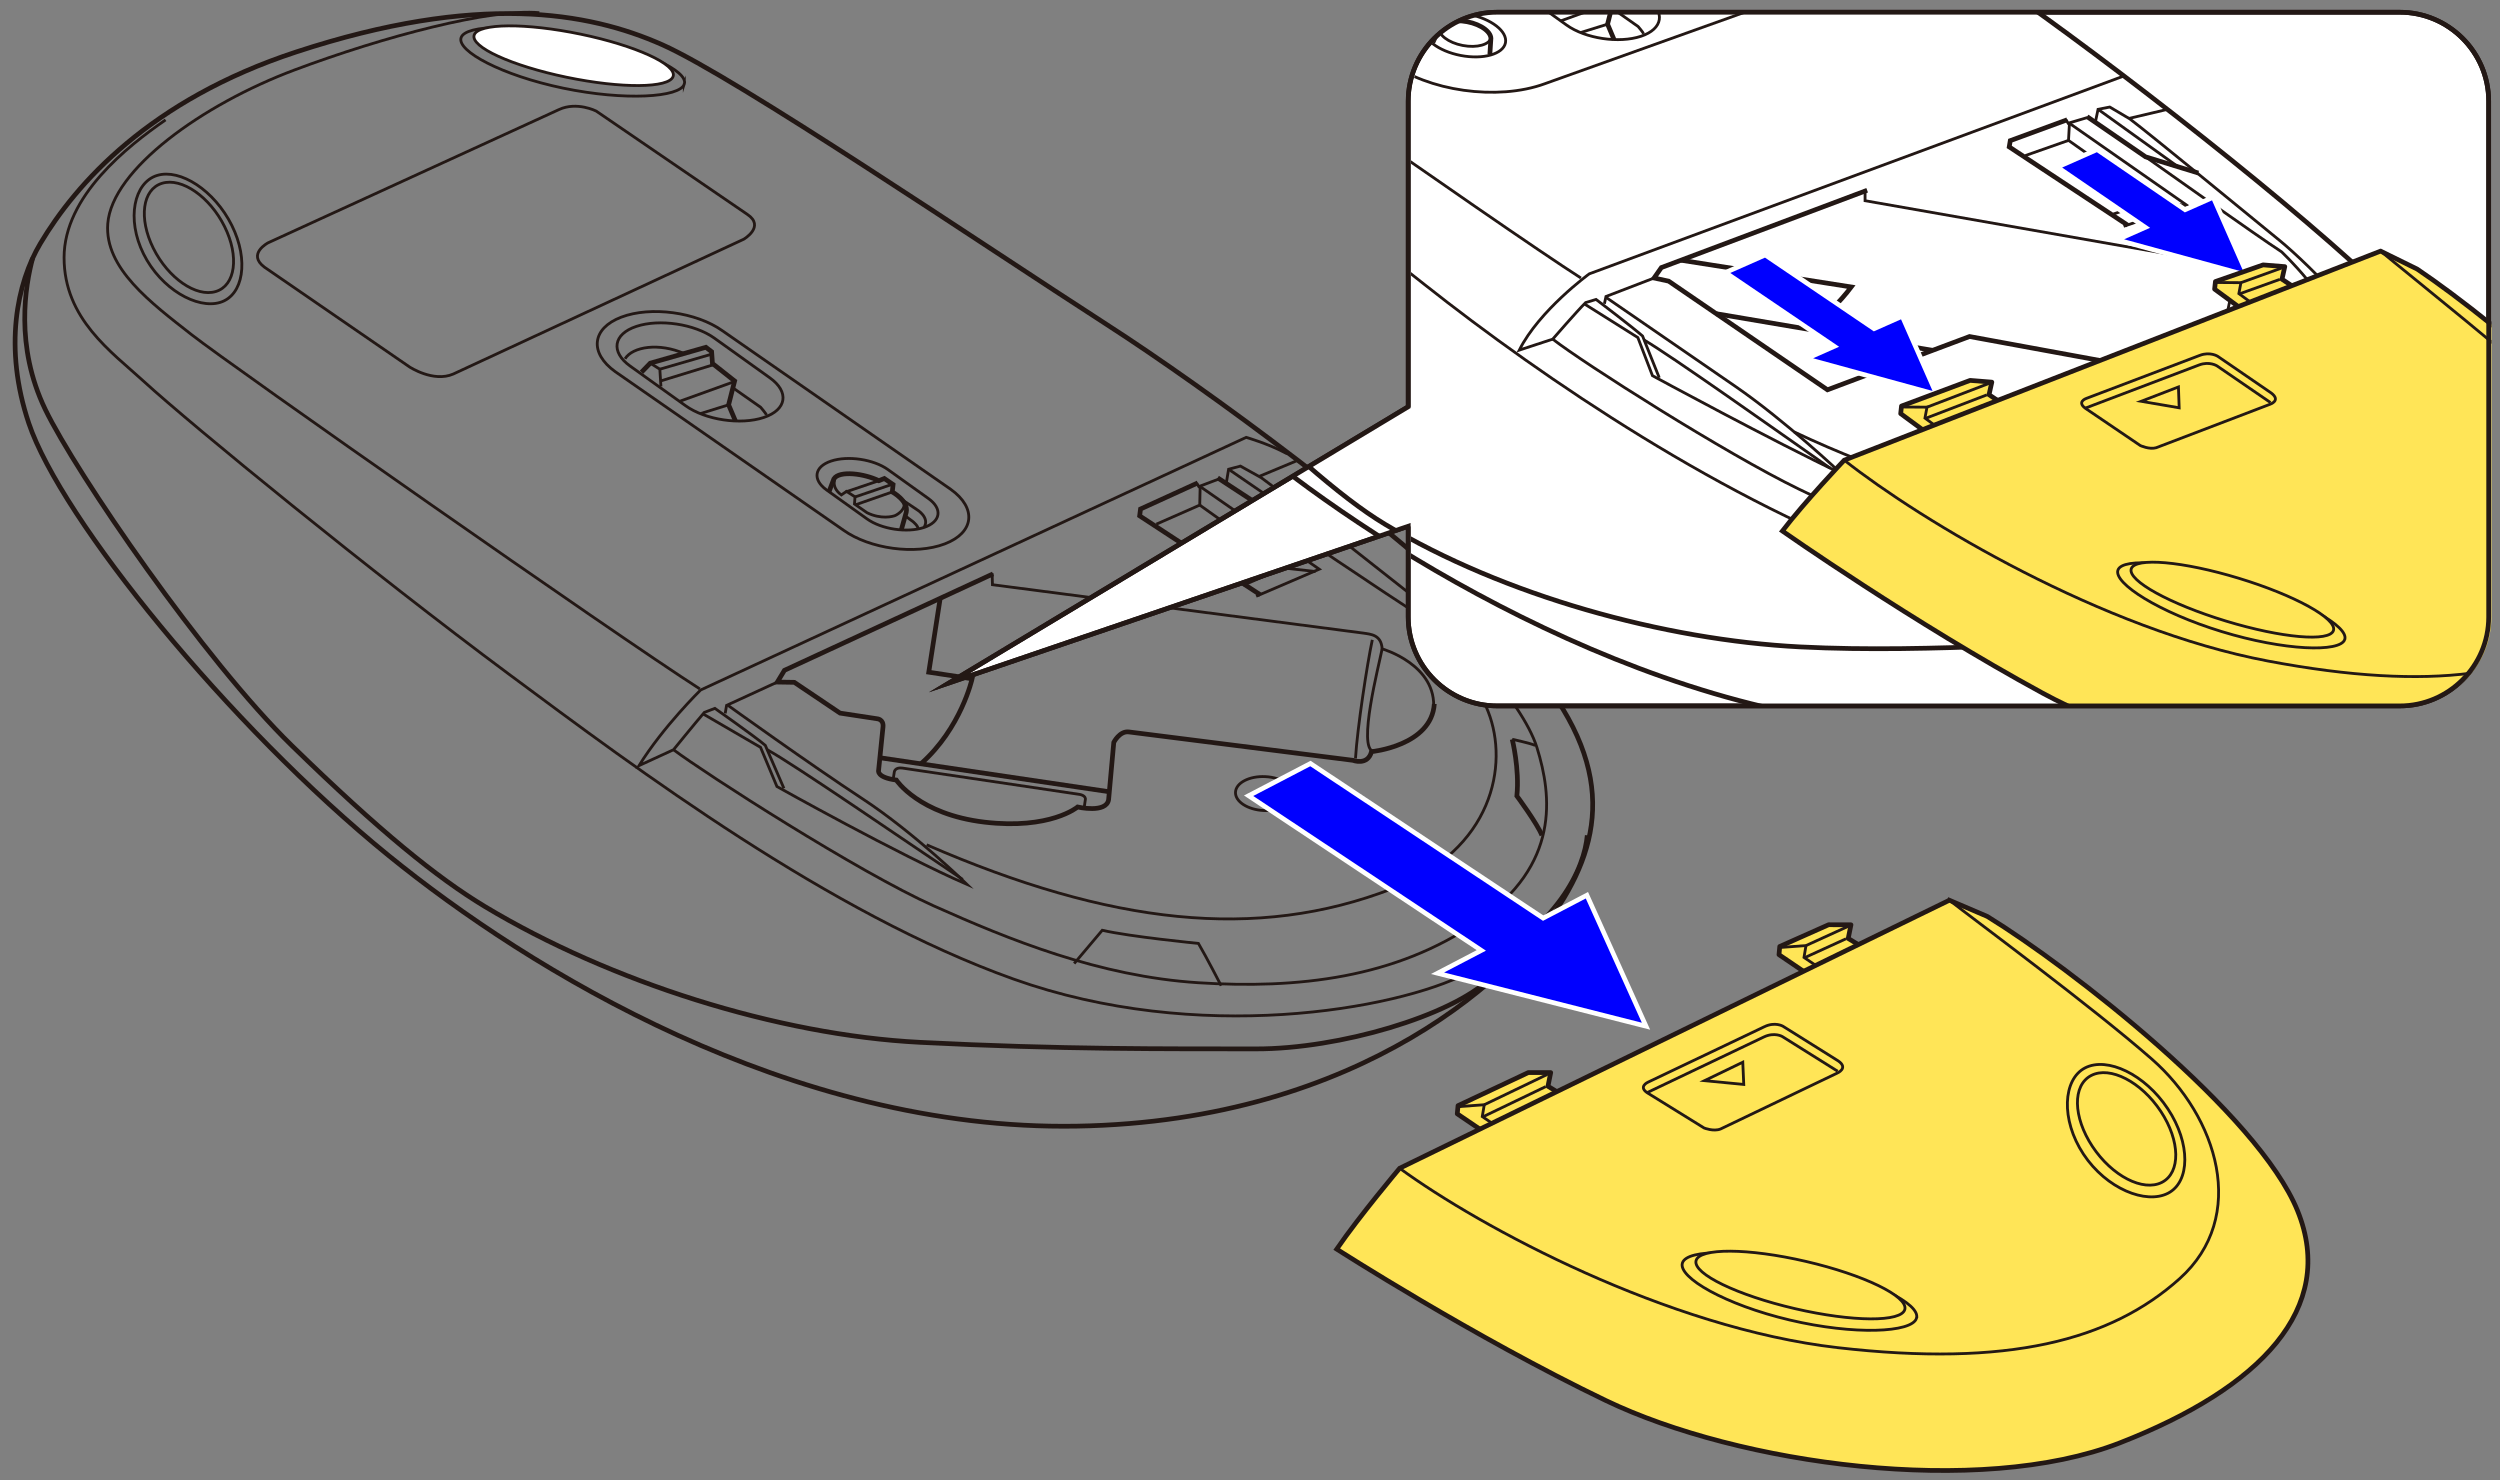 <?xml version="1.0" encoding="UTF-8"?>
<svg xmlns="http://www.w3.org/2000/svg" version="1.1" xmlns:xlink="http://www.w3.org/1999/xlink" viewBox="0 0 375 222">
  <rect x="0" y="0" width="375" height="222" fill="#808080" stroke="none"/>
  <!-- Generator: Adobe Illustrator 29.5.1, SVG Export Plug-In . SVG Version: 2.1.0 Build 141)  -->
  <defs>
    <clipPath id="clippath">
      <path d="M360.391,1.837h-135.415c-7.329,0-13.326,5.997-13.326,13.326v45.846l-68.869,41.429,68.869-23.503v13.625c0,7.329,5.997,13.326,13.326,13.326h135.415c7.329,0,13.326-5.997,13.326-13.326V15.163c0-7.329-5.997-13.326-13.326-13.326Z" fill="none"/>
    </clipPath>
    <clipPath id="clippath-1">
      <polygon points="269.754 32.948 249.404 40.533 248.927 41.417 250.495 41.739 257.496 46.549 289.982 52.139 295.662 49.935 333.441 57.011 343.962 45.737 269.754 32.948" fill="none"/>
    </clipPath>
  </defs>
  <g id="_編集モード" data-name="編集モード">
    <g>
      <g>
        <path d="M166.077,48.722c-19.086-12.312-55.644-37.082-66.739-42.013-11.096-4.931-27.699-7.834-54.884,1.075C22.47,14.988,11.384,27.559,6.055,36.517c-3.532,5.937-5.548,15.657-1.726,26.999,4.797,14.237,29.916,45.298,53.998,64.847,20.958,17.013,60.286,41.3,103.189,40.56,42.903-.74,66.45-23.177,73.107-34.273s7.027-23.424-9.648-39.87c-16.781-16.55-44.237-36.602-58.898-46.059Z" fill="none" stroke="#231815" stroke-miterlimit="10" stroke-width=".709"/>
        <path d="M4.898,38.724c-1.085,4.061-2.707,13.163,1.896,22.697s23.835,37.602,36.985,50.423c13.15,12.822,21.822,19.85,28.975,24.15,18.699,11.243,43.882,19.267,65.214,20.355,21.332,1.088,36.861.966,50.423.986,12.575.019,29.254-4.982,35.013-10.479" fill="none" stroke="#231815" stroke-miterlimit="10" stroke-width=".709"/>
        <path d="M80.896,1.905c-7.233-.658-23.215,3.524-36.747,8.599-13.808,5.178-27.369,14.917-27.985,23.054-.507,6.686,6.493,11.876,12.575,16.643,6.082,4.767,63.409,44.916,76.231,53.135" fill="none" stroke="#231815" stroke-miterlimit="10" stroke-width=".425"/>
        <path d="M24.835,17.983c-5.754,3.982-15.223,11.449-15.223,20.655s7.106,14.13,11.935,18.55c7.274,6.657,34.191,28.643,54.779,43.93,19.354,14.371,48.081,35.876,75.696,45.738,27.616,9.863,57.307,4.606,68.053-.863,13.808-7.027,17.463-15.975,17.876-20.712" fill="none" stroke="#231815" stroke-miterlimit="10" stroke-width=".425"/>
        <path d="M148.95,86.082l-31.284,14.467-1.067,1.761,2.548.041,6.857,4.614,5.561.849s.997.055.886,1.218l-.665,6.536s-.332,1.052,2.659,1.44c0,0,3.379,5.151,13.237,6.314,9.859,1.163,13.957-2.271,13.957-2.271,0,0,4.32.997,4.652-1.108l.775-8.585s.869-1.744,2.259-1.568l33.605,4.257s2.214.868,2.801-1.3c0,0,9.005-.868,9.415-7.163" fill="none" stroke="#231815" stroke-miterlimit="10" stroke-width=".709"/>
        <path d="M226.832,110.898s1.11,4.398.697,8.499c0,0,3.062,4.132,3.762,5.907" fill="none" stroke="#231815" stroke-miterlimit="10" stroke-width=".709"/>
        <polyline points="179.665 72.432 171.078 76.352 170.948 77.378 189.056 89.228" fill="none" stroke="#231815" stroke-miterlimit="10" stroke-width=".709"/>
        <polyline points="182.646 71.676 191.756 77.644 199.878 79.773" fill="none" stroke="#231815" stroke-miterlimit="10" stroke-width=".709"/>
        <path d="M117.586,118.254l-2.794-6.452c-1.473-1.266-7.561-5.548-7.561-5.548l-1.579.606c-1.313,1.522-4.626,5.599-4.626,5.599l-5.178,2.383c3.677-5.902,9.246-11.342,9.246-11.342l81.834-37.895s3.356.951,6.15,2.471" fill="none" stroke="#231815" stroke-miterlimit="10" stroke-width=".425"/>
        <path d="M105.46,107.086l8.621,5.014,2.459,5.879s18.274,10.243,28.538,14.699c0,0-7.931-7.768-15.739-12.883-7.809-5.116-20.221-14.046-20.221-14.046" fill="none" stroke="#231815" stroke-miterlimit="10" stroke-width=".425"/>
        <polyline points="108.78 107.01 108.985 105.81 116.599 102.31" fill="none" stroke="#231815" stroke-miterlimit="10" stroke-width=".425"/>
        <path d="M115.057,112.444c3.964,2.151,21.247,14.052,29.349,19.475" fill="none" stroke="#231815" stroke-miterlimit="10" stroke-width=".425"/>
        <path d="M101.024,112.46c4.812,3.604,27.721,18.355,39.04,23.424,11.319,5.069,24.825,10.577,39.697,11.527,14.872.95,29.59-.668,41.917-9.185,12.326-8.517,11.119-18.816,8.876-26.054-2.243-7.239-13.321-18.587-17.975-22.243-4.654-3.656-19.844-15.694-23.39-18.274l-3.127-1.742-1.772.475-.321,1.917" fill="none" stroke="#231815" stroke-miterlimit="10" stroke-width=".425"/>
        <polyline points="182.793 71.861 179.822 72.99 179.493 72.444" fill="none" stroke="#231815" stroke-miterlimit="10" stroke-width=".425"/>
        <line x1="188.856" y1="71.47" x2="194.433" y2="69.146" fill="none" stroke="#231815" stroke-miterlimit="10" stroke-width=".425"/>
        <line x1="184.291" y1="70.388" x2="196.778" y2="78.961" fill="none" stroke="#231815" stroke-miterlimit="10" stroke-width=".425"/>
        <polyline points="180.024 72.913 179.96 75.763 173.457 78.622" fill="none" stroke="#231815" stroke-miterlimit="10" stroke-width=".425"/>
        <polyline points="180.162 73.08 197.885 85.379 188.424 89.437" fill="none" stroke="#231815" stroke-miterlimit="10" stroke-width=".425"/>
        <polyline points="186.472 87.802 192.462 85.187 197.332 85.728" fill="none" stroke="#231815" stroke-miterlimit="10" stroke-width=".425"/>
        <line x1="179.96" y1="75.763" x2="192.804" y2="84.928" fill="none" stroke="#231815" stroke-miterlimit="10" stroke-width=".425"/>
        <path d="M191.447,77.965s17.764,12.028,21.175,14.107c0,0,7.517,6.766,10.618,14.714,3.101,7.949.695,20.672-14.383,26.508-20.383,7.89-42.294,5.404-69.861-6.575" fill="none" stroke="#231815" stroke-miterlimit="10" stroke-width=".425"/>
        <ellipse cx="189.675" cy="119.038" rx="2.546" ry="4.357" transform="translate(61.642 302.761) rotate(-87.24)" fill="none" stroke="#231815" stroke-miterlimit="10" stroke-width=".425"/>
        <path d="M226.832,110.898s2.693.567,3.455.92" fill="none" stroke="#231815" stroke-miterlimit="10" stroke-width=".425"/>
        <path d="M183.174,147.854s-2.217-4.315-3.412-6.34c0,0-10.325-1.018-14.423-1.974l-4.214,4.989" fill="none" stroke="#231815" stroke-miterlimit="10" stroke-width=".425"/>
        <path d="M148.818,85.98l.05,1.727,55.593,7.254c1.202.18,2.721.257,2.861,2.368,0,0,8.319,2.376,7.7,9.152" fill="none" stroke="#231815" stroke-miterlimit="10" stroke-width=".425"/>
        <path d="M207.321,97.328c-.487,2.489-3.717,14.896-1.312,15.384" fill="none" stroke="#231815" stroke-miterlimit="10" stroke-width=".425"/>
        <path d="M205.846,95.978c-.774,3.609-2.253,13.281-2.523,17.791" fill="none" stroke="#231815" stroke-miterlimit="10" stroke-width=".425"/>
        <path d="M102.646,12.618c-.664,1.999-8.917,2.529-18.163.605-9.246-1.924-15.984-5.572-15.32-7.571s8.698-2.06,17.944-.136,16.203,5.104,15.539,7.103Z" fill="none" stroke="#231815" stroke-miterlimit="10" stroke-width=".425"/>
        <path d="M33.688,33.988c2.225,4.483,1.636,8.843-1.317,9.739s-7.151-2.012-9.376-6.495c-2.225-4.483-1.636-8.843,1.317-9.739s7.151,2.012,9.376,6.495Z" fill="none" stroke="#231815" stroke-miterlimit="10" stroke-width=".425"/>
        <path d="M34.773,33.81c2.61,5.259,1.718,10.497-1.746,11.548s-8.885-2.011-11.496-7.269c-2.61-5.259-1.421-10.723,2.043-11.774,3.464-1.051,8.588,2.237,11.199,7.495Z" fill="none" stroke="#231815" stroke-miterlimit="10" stroke-width=".425"/>
        <g>
          <path d="M114.553,62.626h0c-3.471,1.155-8.733.366-11.694-1.752l-8.336-5.963c-2.961-2.118-2.544-4.796.927-5.951h0c3.471-1.155,8.733-.366,11.694,1.752l8.336,5.963c2.961,2.118,2.544,4.796-.927,5.951Z" fill="none" stroke="#231815" stroke-miterlimit="10" stroke-width=".425"/>
          <polyline points="96.222 55.832 97.537 54.476 105.879 52.092 106.742 52.75 106.866 54.517 110.194 57.147 109.29 60.722 110.314 63.146" fill="none" stroke="#231815" stroke-miterlimit="10" stroke-width=".709"/>
          <path d="M93.756,53.818c1.151-1.849,5.137-2.425,8.876-.781" fill="none" stroke="#231815" stroke-miterlimit="10" stroke-width=".425"/>
          <polyline points="97.537 54.476 98.975 55.38 99.14 57.969" fill="none" stroke="#231815" stroke-miterlimit="10" stroke-width=".425"/>
          <line x1="98.975" y1="55.38" x2="106.619" y2="53.161" fill="none" stroke="#231815" stroke-miterlimit="10" stroke-width=".425"/>
          <line x1="99.087" y1="57.145" x2="107.081" y2="54.688" fill="none" stroke="#231815" stroke-miterlimit="10" stroke-width=".425"/>
          <line x1="109.948" y1="57.311" x2="101.923" y2="60.204" fill="none" stroke="#231815" stroke-miterlimit="10" stroke-width=".425"/>
          <line x1="109.29" y1="60.722" x2="105.038" y2="62.045" fill="none" stroke="#231815" stroke-miterlimit="10" stroke-width=".425"/>
          <path d="M110.112,58.298l3.986,2.794s.811.938.863,1.151" fill="none" stroke="#231815" stroke-miterlimit="10" stroke-width=".425"/>
        </g>
        <path d="M141.722,81.582h0c-4.425,1.685-11.264.761-15.199-2.053l-34.229-23.774c-3.934-2.814-3.533-6.495.892-8.18h0c4.425-1.685,11.264-.761,15.199,2.053l34.229,23.774c3.934,2.814,3.533,6.495-.892,8.18Z" fill="none" stroke="#231815" stroke-miterlimit="10" stroke-width=".425"/>
        <g>
          <path d="M138.591,79.121h0c-2.53.842-6.367.267-8.525-1.277l-6.077-4.347c-2.159-1.544-1.854-3.496.676-4.338h0c2.53-.842,6.367-.267,8.525,1.277l6.077,4.347c2.159,1.544,1.854,3.496-.676,4.338Z" fill="none" stroke="#231815" stroke-miterlimit="10" stroke-width=".425"/>
          <path d="M124.353,73.758l.735-1.941c.822-1.274,4.562-.781,6.74.288l.822-.329,1.315.904-.123,1.11s2.466,1.356,2.096,3.041l-.744,2.655" fill="none" stroke="#231815" stroke-miterlimit="10" stroke-width=".709"/>
          <path d="M135.277,74.938l2.222,1.481s2.06,1.213,1.092,2.702" fill="none" stroke="#231815" stroke-miterlimit="10" stroke-width=".425"/>
          <path d="M135.782,77.385l1.142.842s.9.731.758,1.126" fill="none" stroke="#231815" stroke-miterlimit="10" stroke-width=".425"/>
          <path d="M125.347,71.544s-.875,1.423.851,2.697l.781-.534,1.274.822-.082,1.068,1.89,1.315c2.096,1.027,3.863.575,4.233.411s1.673-.982,1.247-2.052" fill="none" stroke="#231815" stroke-miterlimit="10" stroke-width=".425"/>
          <line x1="126.859" y1="73.789" x2="131.828" y2="72.104" fill="none" stroke="#231815" stroke-miterlimit="10" stroke-width=".425"/>
          <line x1="128.294" y1="74.529" x2="133.89" y2="72.628" fill="none" stroke="#231815" stroke-miterlimit="10" stroke-width=".425"/>
          <line x1="128.339" y1="75.715" x2="133.842" y2="73.789" fill="none" stroke="#231815" stroke-miterlimit="10" stroke-width=".425"/>
        </g>
        <path d="M100.97,11.462c-.592,1.782-7.752,1.836-15.993.121-8.241-1.715-14.441-4.549-13.849-6.331s7.752-1.836,15.993-.121c8.241,1.715,14.441,4.549,13.849,6.331Z" fill="#fff" stroke="#231815" stroke-miterlimit="10" stroke-width=".425"/>
        <line x1="166.398" y1="118.766" x2="131.981" y2="113.661" fill="none" stroke="#231815" stroke-miterlimit="10" stroke-width=".709"/>
        <path d="M133.97,116.935l.177-1.146s.082-.74,1.233-.575l26.592,3.953s.986.164.822.822l-.177,1.225" fill="none" stroke="#231815" stroke-miterlimit="10" stroke-width=".425"/>
        <path d="M141.029,89.744l-1.715,11.082,6.503.99s-1.637,7.403-7.684,12.757" fill="none" stroke="#231815" stroke-miterlimit="10" stroke-width=".709"/>
        <path d="M83.856,16.431l-43.643,19.99s-3.205,1.679-.534,3.662l21.745,14.955s3.586,2.365,6.562,1.068l43.567-20.219s3.281-1.907.534-3.739l-22.661-15.489s-2.877-1.462-5.57-.229Z" fill="none" stroke="#231815" stroke-miterlimit="10" stroke-width=".425"/>
      </g>
      <polygon points="231.471 137.716 238.034 134.284 246.901 153.931 215.631 145.987 222.196 142.561 187.292 119.36 196.563 114.526 231.471 137.716" fill="blue" stroke="#fff" stroke-width=".709"/>
      <g>
        <g>
          <polyline points="223.805 170.616 218.59 167.074 218.705 165.846 229.256 160.88 232.606 160.889 232.195 162.94 235.168 164.751" fill="#ffe557" stroke="#231815" stroke-linejoin="round" stroke-width=".709"/>
          <polyline points="218.692 166.001 222.639 165.71 222.34 167.487 225.157 169.402" fill="none" stroke="#231815" stroke-miterlimit="10" stroke-width=".425"/>
          <line x1="222.639" y1="165.71" x2="232.128" y2="161.148" fill="none" stroke="#231815" stroke-miterlimit="10" stroke-width=".425"/>
          <line x1="222.375" y1="167.549" x2="231.864" y2="162.988" fill="none" stroke="#231815" stroke-miterlimit="10" stroke-width=".425"/>
        </g>
        <g>
          <polyline points="272.064 146.742 266.848 143.201 266.963 141.972 274.294 138.709 277.645 138.717 277.234 140.768 280.207 142.579" fill="#ffe557" stroke="#231815" stroke-linejoin="round" stroke-width=".709"/>
          <polyline points="266.951 142.127 270.898 141.836 270.599 143.614 273.416 145.528" fill="none" stroke="#231815" stroke-miterlimit="10" stroke-width=".425"/>
          <line x1="270.898" y1="141.836" x2="277.167" y2="138.977" fill="none" stroke="#231815" stroke-miterlimit="10" stroke-width=".425"/>
          <line x1="270.634" y1="143.676" x2="276.903" y2="140.816" fill="none" stroke="#231815" stroke-miterlimit="10" stroke-width=".425"/>
        </g>
        <g>
          <path d="M292.404,135.034l-82.455,40.206s-5.997,7.111-9.441,12.128c0,0,20.471,13.145,40.381,22.717,19.91,9.571,55.965,14.577,77.094,6.344,21.129-8.233,32.572-20.188,26.657-34.797-5.915-14.608-34.084-36.516-46.541-44.163l-5.695-2.435Z" fill="#ffe557" stroke="#231815" stroke-miterlimit="10" stroke-width=".709"/>
          <path d="M287.474,197.745c-.681,2.155-9.319,2.548-19.015.256-9.696-2.292-16.777-6.401-16.096-8.557.681-2.155,9.093-2.045,18.788.248,9.696,2.292,17.003,5.898,16.322,8.053Z" fill="none" stroke="#231815" stroke-miterlimit="10" stroke-width=".425"/>
          <path d="M324.117,166.702c2.928,4.426,3.007,9.194.175,10.648s-7.501-.955-10.429-5.381c-2.928-4.426-3.007-9.194-.175-10.648,2.832-1.455,7.501.955,10.429,5.381Z" fill="none" stroke="#231815" stroke-miterlimit="10" stroke-width=".425"/>
          <path d="M325.18,166.329c3.435,5.192,3.344,10.95.023,12.656s-9.245-.662-12.68-5.854c-3.435-5.192-3.08-11.242.241-12.948,3.322-1.706,8.981.954,12.416,6.146Z" fill="none" stroke="#231815" stroke-miterlimit="10" stroke-width=".425"/>
          <path d="M209.949,175.241c12.099,8.855,40.155,23.967,65.701,26.907,25.547,2.94,40.919-1.043,51.288-10.342,10.369-9.299,5.699-24.307-4.182-32.958-9.011-7.888-26.446-20.746-30.352-23.813" fill="none" stroke="#231815" stroke-miterlimit="10" stroke-width=".425"/>
          <polygon points="255.68 162.098 261.417 159.33 261.562 162.666 255.68 162.098" fill="none" stroke="#231815" stroke-miterlimit="10" stroke-width=".425"/>
          <path d="M264.669,154.001l-17.462,8.324s-1.652.725.108,1.733l8.303,5.142s1.418.564,2.461.152l17.52-8.395s1.715-.73.139-1.818l-8.307-5.209s-1.171-.688-2.762.071Z" fill="none" stroke="#231815" stroke-miterlimit="10" stroke-width=".425"/>
          <path d="M275.645,160.685l-8.307-5.209s-1.171-.688-2.762.071l-17.462,8.324" fill="none" stroke="#231815" stroke-miterlimit="10" stroke-width=".425"/>
          <ellipse cx="270.065" cy="192.753" rx="3.637" ry="16.08" transform="translate(21.222 412.221) rotate(-76.927)" fill="#ffe557" stroke="#231815" stroke-miterlimit="10" stroke-width=".425"/>
        </g>
      </g>
    </g>
  </g>
  <g id="_レイヤー_1" data-name="レイヤー_1">
    <g>
      <path d="M359.975,1.837h-135.415c-7.329,0-13.326,5.997-13.326,13.326v45.846l-68.869,41.429,68.869-23.503v13.625c0,7.329,5.997,13.326,13.326,13.326h135.415c7.329,0,13.326-5.997,13.326-13.326V15.163c0-7.329-5.997-13.326-13.326-13.326Z" fill="#fff" stroke="#231815" stroke-miterlimit="10" stroke-width=".709"/>
      <g clip-path="url(#clippath)">
        <g>
          <g>
            <path d="M293.628-6.482c-18.194-11.737-50.3-33.612-60.878-38.313s-34.082-8.697-55.707-1.645c-21.624,7.051-32.672,17.864-36.433,23.27-3.761,5.406-5.641,19.039-2.115,28.206,3.526,9.167,30.556,46.07,49.595,61.818,19.039,15.748,62.523,43.014,103.421,42.309,40.898-.705,65.108-20.684,71.455-31.261,6.346-10.577,6.581-23.505-10.107-38.548-16.688-15.043-45.257-36.819-59.232-45.834Z" fill="#fff" stroke="#231815" stroke-miterlimit="10" stroke-width=".709"/>
            <path d="M246.15,5.44h0c-3.309,1.101-8.325.349-11.148-1.67l-7.946-5.685c-2.823-2.019-2.425-4.572.884-5.673h0c3.309-1.101,8.325-.349,11.148,1.67l7.946,5.685c2.823,2.019,2.425,4.572-.884,5.673Z" fill="none" stroke="#231815" stroke-miterlimit="10" stroke-width=".425"/>
            <path d="M261.683-3.201h0c-2.412.802-6.069.255-8.127-1.217l-5.793-4.144c-2.058-1.472-1.768-3.333.644-4.136h0c2.412-.802,6.069-.255,8.127,1.217l5.793,4.144c2.058,1.472,1.768,3.333-.644,4.136Z" fill="none" stroke="#231815" stroke-miterlimit="10" stroke-width=".425"/>
            <path d="M208.348,9.254h0c5.769,4.423,16.291,5.909,23.384,3.303l31.34-11.211c7.093-2.606,8.176-8.357,2.407-12.78h0c-5.769-4.423-16.291-5.909-23.384-3.303l-31.34,11.211c-7.093,2.606-8.176,8.357-2.407,12.78Z" fill="none" stroke="#231815" stroke-miterlimit="10" stroke-width=".425"/>
            <path d="M138.511-18.754c-1.034,3.871-1.191,12.978,3.197,22.066s25.385,38.861,37.921,51.084c12.536,12.223,21.303,20.144,28.122,24.244,17.826,10.718,41.896,17.358,62.232,18.395,20.336,1.038,42.124-1.245,50.839-.415,8.715.83,27.258-3.106,32.747-8.346" fill="none" stroke="#231815" stroke-miterlimit="10" stroke-width=".709"/>
            <path d="M280.073,28.54l-30.87,11.596-1.097,1.567,2.194.47,23.818,16.297,21.311-7.992,36.668,6.738s2.149.928,2.786-1.042c0,0,8.864-.29,9.444-6.083" fill="none" stroke="#231815" stroke-miterlimit="10" stroke-width=".709"/>
            <path d="M355.857,55.305s.869,3.882.348,7.648c0,0,2.955,4.635,3.592,6.315" fill="none" stroke="#231815" stroke-miterlimit="10" stroke-width=".709"/>
            <polyline points="310.081 17.963 301.541 21.097 301.384 22.037 319.17 33.79" fill="none" stroke="#231815" stroke-miterlimit="10" stroke-width=".709"/>
            <polyline points="313.058 17.493 321.834 23.526 329.747 25.955" fill="none" stroke="#231815" stroke-miterlimit="10" stroke-width=".709"/>
            <line x1="257.438" y1="47.056" x2="289.893" y2="52.555" fill="none" stroke="#231815" stroke-miterlimit="10" stroke-width=".709"/>
            <path d="M212.379-50.279c-6.895-.627-23.348,1.41-36.354,5.955-13.006,4.544-23.818,11.909-25.072,18.177-1.254,6.268,7.365,12.223,13.163,16.767,5.798,4.544,60.799,43.249,73.022,51.084" fill="none" stroke="#231815" stroke-miterlimit="10" stroke-width=".425"/>
            <path d="M155.957-36.756c-5.486,3.796-11.742,6.691-11.742,15.467s8.618,15.827,13.476,19.744,37.921,29.93,55.942,44.189c18.02,14.26,45.286,32.75,71.611,42.152,26.325,9.402,56.568,5.641,66.911.627,10.342-5.014,14.014-12.127,14.408-16.642" fill="none" stroke="#231815" stroke-miterlimit="10" stroke-width=".425"/>
            <path d="M318.591,11.393l-80.199,29.683s-7.522,5.484-10.499,11.439l5.014-1.645s3.604-4.153,4.936-5.484l1.567-.47s5.563,4.231,6.973,5.484l2.507,6.268" fill="none" stroke="#231815" stroke-miterlimit="10" stroke-width=".425"/>
            <path d="M237.65,45.583l8.028,5.052,2.194,5.72s18.334,9.95,28.284,14.651c0,0-8.383-7.913-15.905-13.084s-19.352-13.319-19.352-13.319" fill="none" stroke="#231815" stroke-miterlimit="10" stroke-width=".425"/>
            <polyline points="240.661 45.57 240.896 44.473 248.107 41.703" fill="none" stroke="#231815" stroke-miterlimit="10" stroke-width=".425"/>
            <path d="M246.626,51.008c3.831,2.213,20.118,13.755,27.919,19.227" fill="none" stroke="#231815" stroke-miterlimit="10" stroke-width=".425"/>
            <path d="M232.907,50.87c4.623,3.604,25.934,17.159,36.903,22.486s23.818,11.126,38.391,12.849c14.573,1.724,29.029,1.097,41.369-6.072,12.34-7.169,11.87-15.748,9.872-22.565-1.998-6.816-13.045-17.864-17.511-21.507-4.466-3.643-19.039-15.631-22.447-18.216l-3.021-1.788-1.753.338-.369,1.753" fill="none" stroke="#231815" stroke-miterlimit="10" stroke-width=".425"/>
            <polyline points="313.168 17.613 310.22 18.487 309.912 17.965" fill="none" stroke="#231815" stroke-miterlimit="10" stroke-width=".425"/>
            <line x1="319.345" y1="17.764" x2="324.888" y2="16.458" fill="none" stroke="#231815" stroke-miterlimit="10" stroke-width=".425"/>
            <line x1="314.71" y1="16.396" x2="326.726" y2="25.028" fill="none" stroke="#231815" stroke-miterlimit="10" stroke-width=".425"/>
            <polyline points="310.421 18.428 310.277 21.058 303.813 23.33" fill="none" stroke="#231815" stroke-miterlimit="10" stroke-width=".425"/>
            <polyline points="310.551 18.59 327.945 30.734 318.543 33.947" fill="none" stroke="#231815" stroke-miterlimit="10" stroke-width=".425"/>
            <polyline points="317.015 32.105 322.97 30.029 327.734 30.806" fill="none" stroke="#231815" stroke-miterlimit="10" stroke-width=".425"/>
            <line x1="310.277" y1="21.058" x2="322.97" y2="30.029" fill="none" stroke="#231815" stroke-miterlimit="10" stroke-width=".425"/>
            <path d="M321.834,23.526s17.1,12.125,20.39,14.24c0,0,7.189,6.679,10.009,14.201,2.821,7.522.196,18.549-14.886,22.761-18.099,5.054-41.486,2.703-68.211-9.934" fill="none" stroke="#231815" stroke-miterlimit="10" stroke-width=".425"/>
            <ellipse cx="319.686" cy="60.732" rx="2.35" ry="4.29" transform="translate(223.531 371.605) rotate(-83.569)" fill="none" stroke="#231815" stroke-miterlimit="10" stroke-width=".425"/>
            <path d="M355.517,55.405s2.583.692,3.321,1.061" fill="none" stroke="#231815" stroke-miterlimit="10" stroke-width=".425"/>
            <path d="M312.665,86.656s-2.055-4.113-3.171-6.053c0,0-10.107-1.528-14.103-2.644l-4.277,4.371" fill="none" stroke="#231815" stroke-miterlimit="10" stroke-width=".425"/>
            <path d="M279.76,28.438v1.669l54.375,9.559c1.175.235,2.664.392,2.742,2.35,0,0,8.1,2.669,7.301,8.895" fill="none" stroke="#231815" stroke-miterlimit="10" stroke-width=".425"/>
            <path d="M336.877,42.017c-.548,2.272-4.069,13.554-1.721,14.142" fill="none" stroke="#231815" stroke-miterlimit="10" stroke-width=".425"/>
            <path d="M335.466,40.685c-.862,3.291-2.586,12.144-2.977,16.297" fill="none" stroke="#231815" stroke-miterlimit="10" stroke-width=".425"/>
            <path d="M252.144,39.032l25.55,4.016s-3.834,5.153-7.075,6.223" fill="none" stroke="#231815" stroke-miterlimit="10" stroke-width=".709"/>
            <path d="M235.826-40.254c-.652,1.889-8.748,2.149-17.818.036-9.07-2.113-15.679-5.798-15.028-7.687s8.533-1.708,17.603.405c9.07,2.113,15.895,5.357,15.243,7.247Z" fill="none" stroke="#231815" stroke-miterlimit="10" stroke-width=".425"/>
            <path d="M167.94-24.857c2.121,4.274,1.559,8.43-1.256,9.284s-6.817-1.918-8.938-6.192-1.559-8.43,1.256-9.284,6.817,1.918,8.938,6.192Z" fill="none" stroke="#231815" stroke-miterlimit="10" stroke-width=".425"/>
            <path d="M168.974-25.027c2.488,5.013,1.638,10.006-1.664,11.008s-8.47-1.917-10.959-6.93c-2.488-5.013-1.355-10.222,1.947-11.224,3.302-1.002,8.187,2.132,10.676,7.145Z" fill="none" stroke="#231815" stroke-miterlimit="10" stroke-width=".425"/>
            <ellipse cx="219.705" cy="5.236" rx="3.142" ry="6.229" transform="translate(173.096 220.004) rotate(-79.121)" fill="none" stroke="#231815" stroke-miterlimit="10" stroke-width=".425"/>
            <path d="M223.481,8.153l.138-2.165c.21-1.091-1.373-2.312-3.535-2.727-2.162-.416-4.085.132-4.294,1.222l-.87,1.902" fill="none" stroke="#231815" stroke-miterlimit="10" stroke-width=".709"/>
            <path d="M223.692,5.597c-.21,1.091-2.132,1.638-4.294,1.222s-3.745-1.637-3.535-2.727" fill="none" stroke="#231815" stroke-miterlimit="10" stroke-width=".425"/>
            <polyline points="228.676 -1.037 229.93 -2.329 237.882 -4.601 238.705 -3.975 238.822 -2.29 241.995 .217 241.134 3.625 242.11 5.936" fill="none" stroke="#231815" stroke-miterlimit="10" stroke-width=".709"/>
            <path d="M226.326-2.956c1.097-1.763,4.897-2.311,8.462-.744" fill="none" stroke="#231815" stroke-miterlimit="10" stroke-width=".425"/>
            <polyline points="229.93 -2.329 231.301 -1.467 231.457 1.001" fill="none" stroke="#231815" stroke-miterlimit="10" stroke-width=".425"/>
            <line x1="231.301" y1="-1.467" x2="238.587" y2="-3.583" fill="none" stroke="#231815" stroke-miterlimit="10" stroke-width=".425"/>
            <line x1="231.408" y1=".215" x2="239.028" y2="-2.128" fill="none" stroke="#231815" stroke-miterlimit="10" stroke-width=".425"/>
            <line x1="241.76" y1=".374" x2="234.11" y2="3.131" fill="none" stroke="#231815" stroke-miterlimit="10" stroke-width=".425"/>
            <line x1="241.134" y1="3.625" x2="237.08" y2="4.886" fill="none" stroke="#231815" stroke-miterlimit="10" stroke-width=".425"/>
            <path d="M241.917,1.314l3.8,2.664s.773.894.823,1.097" fill="none" stroke="#231815" stroke-miterlimit="10" stroke-width=".425"/>
            <path d="M248.111-8.314l.701-1.851c.783-1.214,4.348-.744,6.425.274l.783-.313,1.254.862-.118,1.058s2.35,1.293,1.998,2.899l-.709,2.531" fill="none" stroke="#231815" stroke-miterlimit="10" stroke-width=".709"/>
            <path d="M258.524-7.189l2.119,1.412s1.964,1.156,1.041,2.576" fill="none" stroke="#231815" stroke-miterlimit="10" stroke-width=".425"/>
            <path d="M259.006-4.856l1.088.803s.858.697.723,1.073" fill="none" stroke="#231815" stroke-miterlimit="10" stroke-width=".425"/>
            <path d="M249.058-10.424s-.834,1.356.812,2.571l.744-.509,1.214.783-.078,1.019,1.802,1.254c1.998.979,3.682.548,4.035.392s1.594-.936,1.189-1.956" fill="none" stroke="#231815" stroke-miterlimit="10" stroke-width=".425"/>
            <line x1="250.499" y1="-8.284" x2="255.237" y2="-9.89" fill="none" stroke="#231815" stroke-miterlimit="10" stroke-width=".425"/>
            <line x1="251.867" y1="-7.579" x2="257.202" y2="-9.391" fill="none" stroke="#231815" stroke-miterlimit="10" stroke-width=".425"/>
            <line x1="251.911" y1="-6.448" x2="257.156" y2="-8.284" fill="none" stroke="#231815" stroke-miterlimit="10" stroke-width=".425"/>
            <path d="M234.182-41.409c-.581,1.684-7.605,1.522-15.689-.361s-14.166-4.775-13.585-6.459,7.605-1.522,15.689.361c8.084,1.883,14.166,4.775,13.585,6.459Z" fill="#fff" stroke="#231815" stroke-miterlimit="10" stroke-width=".425"/>
          </g>
          <g clip-path="url(#clippath-1)">
            <g>
              <path d="M327.765,51.108l4.799.757c.743.103.897,2.943.344,6.338-.553,3.397-1.605,6.074-2.347,5.968l-5.117-.802" fill="#fff" stroke="#000" stroke-width=".709"/>
              <path d="M326.687,57.136c-.552,3.395-.397,6.231.347,6.33.743.104,1.793-2.567,2.347-5.968.553-3.398.399-6.234-.343-6.338-.745-.1-1.796,2.572-2.351,5.975Z" fill="#dbdcdc" stroke="#000" stroke-width=".709"/>
            </g>
          </g>
          <polygon points="281.111 49.303 285.335 47.43 290.507 59.179 270.915 53.818 275.141 51.948 258.815 40.88 264.783 38.242 281.111 49.303" fill="blue" stroke="#fff" stroke-width=".709"/>
          <polygon points="327.762 31.459 331.986 29.586 337.158 41.335 317.566 35.974 321.792 34.103 308.599 25.066 314.567 22.428 327.762 31.459" fill="blue" stroke="#fff" stroke-width=".709"/>
          <g>
            <polyline points="290.135 65.751 285.103 62.045 285.226 60.905 295.519 57.059 298.773 57.321 298.355 59.207 301.224 61.125" fill="#ffe557" stroke="#231815" stroke-linejoin="round" stroke-width=".709"/>
            <polyline points="285.213 61.049 289.049 61.075 288.742 62.715 291.459 64.718" fill="none" stroke="#231815" stroke-miterlimit="10" stroke-width=".425"/>
            <line x1="289.049" y1="61.075" x2="298.306" y2="57.527" fill="none" stroke="#231815" stroke-miterlimit="10" stroke-width=".425"/>
            <line x1="288.775" y1="62.775" x2="298.032" y2="59.228" fill="none" stroke="#231815" stroke-miterlimit="10" stroke-width=".425"/>
          </g>
          <g>
            <polyline points="337.224 47.076 332.192 43.37 332.315 42.231 339.465 39.733 342.719 39.995 342.301 41.881 345.17 43.799" fill="#ffe557" stroke="#231815" stroke-linejoin="round" stroke-width=".709"/>
            <polyline points="332.301 42.374 336.137 42.401 335.83 44.04 338.548 46.043" fill="none" stroke="#231815" stroke-miterlimit="10" stroke-width=".425"/>
            <line x1="336.137" y1="42.401" x2="342.252" y2="40.201" fill="none" stroke="#231815" stroke-miterlimit="10" stroke-width=".425"/>
            <line x1="335.863" y1="44.101" x2="341.978" y2="41.901" fill="none" stroke="#231815" stroke-miterlimit="10" stroke-width=".425"/>
          </g>
          <g>
            <path d="M357.086,37.667l-80.451,31.36s-5.89,6.196-9.282,10.626c0,0,19.756,13.839,39.001,24.294,19.245,10.455,54.212,17.861,74.808,11.761,20.596-6.1,31.821-16.414,26.214-30.521-5.607-14.107-32.756-36.721-44.782-44.813l-5.508-2.707Z" fill="#ffe557" stroke="#231815" stroke-miterlimit="10" stroke-width=".709"/>
            <path d="M351.71,95.931c-.682,1.964-9.074,1.678-18.468-1.198s-16.232-7.254-15.551-9.218c.682-1.964,8.849-1.224,18.243,1.652,9.394,2.876,16.457,6.8,15.775,8.764Z" fill="none" stroke="#231815" stroke-miterlimit="10" stroke-width=".425"/>
            <path d="M387.586,69.675c2.802,4.36,2.833,8.824.07,9.97-2.764,1.146-7.275-1.46-10.078-5.82s-2.833-8.824-.07-9.97,7.275,1.46,10.078,5.82Z" fill="none" stroke="#231815" stroke-miterlimit="10" stroke-width=".425"/>
            <path d="M388.622,69.407c3.287,5.115,3.145,10.492-.097,11.836-3.242,1.344-8.972-1.318-12.259-6.433-3.287-5.115-2.886-10.745.356-12.089,3.242-1.344,8.713,1.571,12,6.686Z" fill="none" stroke="#231815" stroke-miterlimit="10" stroke-width=".425"/>
            <path d="M276.636,69.027c11.667,9.194,38.77,25.446,63.551,30.126,24.781,4.68,39.747,2.118,49.904-5.793,10.157-7.911,5.763-22.297-3.752-31.133-8.676-8.057-25.487-21.398-29.252-24.561" fill="none" stroke="#231815" stroke-miterlimit="10" stroke-width=".425"/>
            <polygon points="321.169 60.196 326.766 58.041 326.875 61.172 321.169 60.196" fill="none" stroke="#231815" stroke-miterlimit="10" stroke-width=".425"/>
            <path d="M329.975,53.304l-17.036,6.463s-1.611.553.088,1.628l8.015,5.436s1.372.635,2.389.328l17.093-6.525s1.672-.553.152-1.689l-8.018-5.498s-1.13-.731-2.682-.143Z" fill="none" stroke="#231815" stroke-miterlimit="10" stroke-width=".425"/>
            <path d="M340.571,60.384l-8.018-5.498s-1.13-.731-2.682-.143l-17.036,6.463" fill="none" stroke="#231815" stroke-miterlimit="10" stroke-width=".425"/>
            <ellipse cx="334.851" cy="89.948" rx="3.352" ry="15.855" transform="translate(151.318 384.11) rotate(-73.075)" fill="#ffe557" stroke="#231815" stroke-miterlimit="10" stroke-width=".425"/>
          </g>
        </g>
      </g>
      <path d="M359.975,1.837h-135.415c-7.329,0-13.326,5.997-13.326,13.326v45.846l-68.869,41.429,68.869-23.503v13.625c0,7.329,5.997,13.326,13.326,13.326h135.415c7.329,0,13.326-5.997,13.326-13.326V15.163c0-7.329-5.997-13.326-13.326-13.326Z" fill="none" stroke="#231815" stroke-miterlimit="10" stroke-width=".709"/>
    </g>
  </g>
</svg>